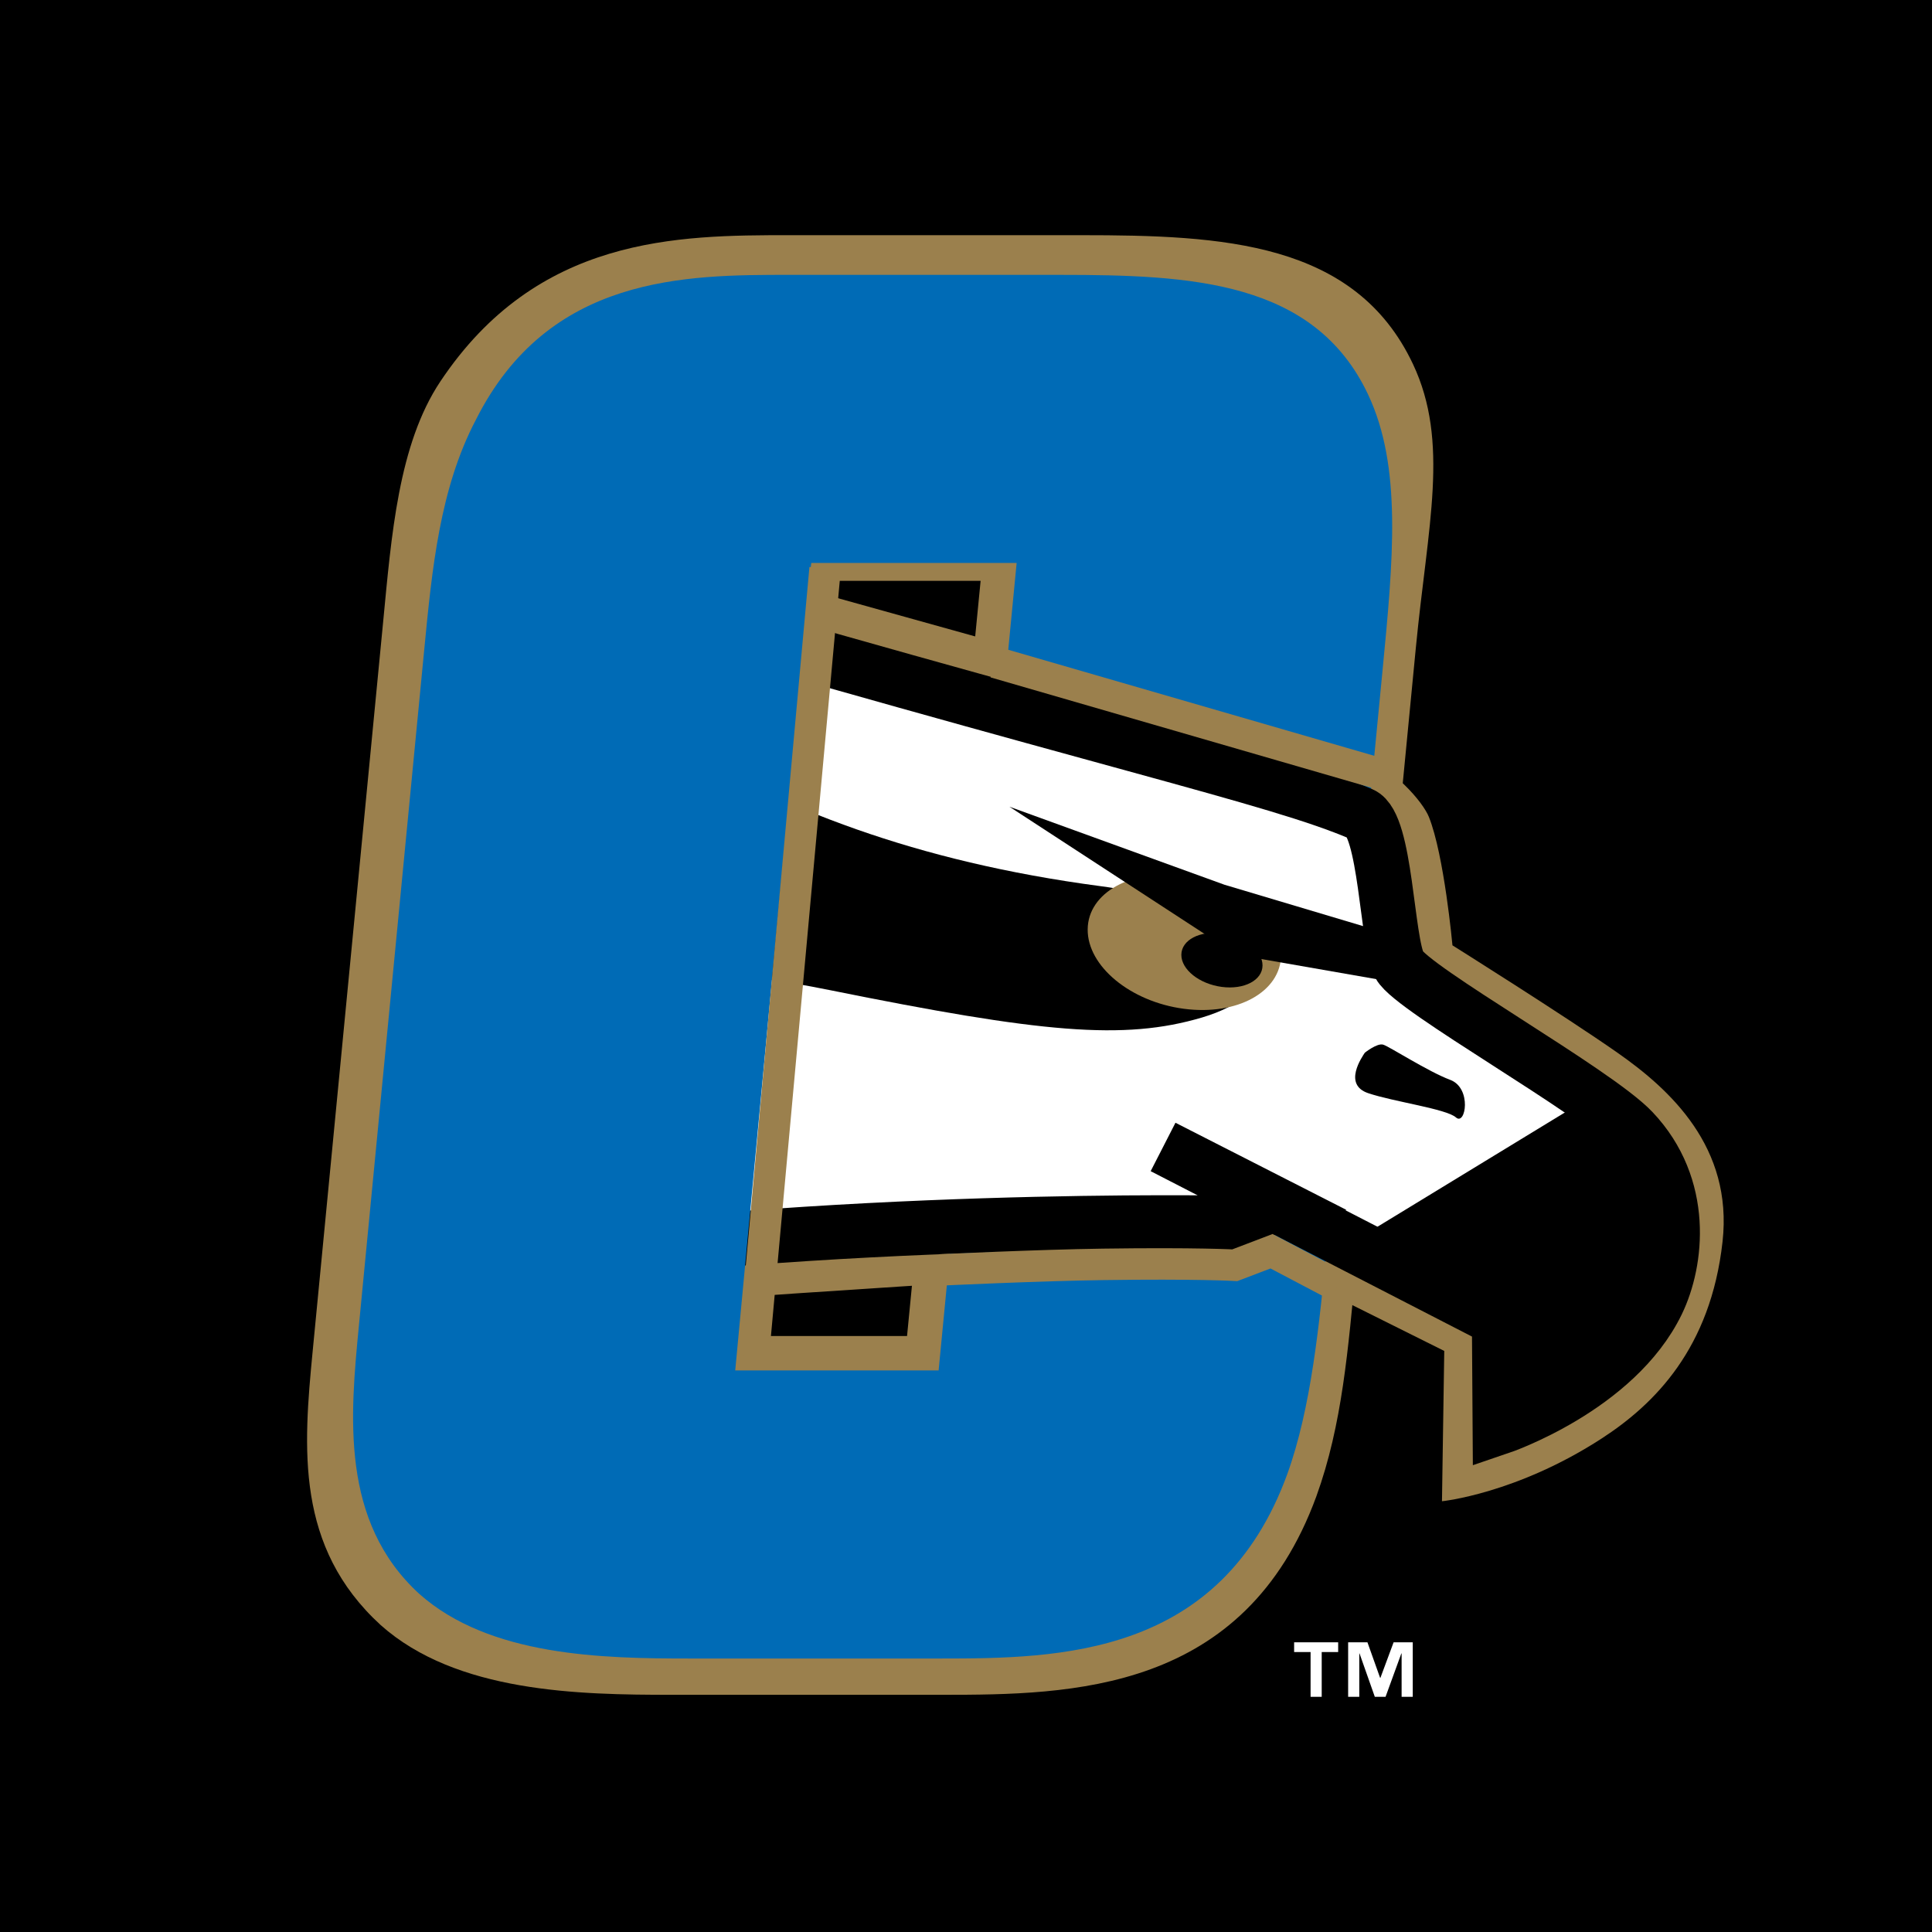 <?xml version="1.0" encoding="utf-8"?>
<!-- Generator: Adobe Illustrator 13.0.0, SVG Export Plug-In . SVG Version: 6.00 Build 14948)  -->
<!DOCTYPE svg PUBLIC "-//W3C//DTD SVG 1.0//EN" "http://www.w3.org/TR/2001/REC-SVG-20010904/DTD/svg10.dtd">
<svg version="1.0" id="Layer_1" xmlns="http://www.w3.org/2000/svg" xmlns:xlink="http://www.w3.org/1999/xlink" x="0px" y="0px"
	 width="192.756px" height="192.756px" viewBox="0 0 192.756 192.756" enable-background="new 0 0 192.756 192.756"
	 xml:space="preserve">
<g>
	<polygon fill-rule="evenodd" clip-rule="evenodd" points="0,0 192.756,0 192.756,192.756 0,192.756 0,0 	"/>
	<path fill-rule="evenodd" clip-rule="evenodd" fill="#9B804D" d="M75.846,129.285c0,0,25.465-1.744,33.837-2.092
		c8.37-0.35,17.789-0.697,17.789-0.697l16.622,8.287l-0.228,14.996c0,0,7.44-0.742,15.958-6.277
		c5.232-3.404,10.851-8.959,12.035-19.623c1.047-9.42-5.232-15.174-10.464-18.836c-5.232-3.664-16.483-10.727-16.483-10.727
		s-0.823-9.021-2.355-12.819c-0.556-1.384-3.354-4.918-8.108-6.977c-2.786-1.207-10.116-3.489-10.116-3.489l-42.557-11.86
		L75.846,129.285L75.846,129.285z"/>
	<path fill-rule="evenodd" clip-rule="evenodd" fill="#9B804D" d="M107.855,23.464c14.124,0,27.342,0.632,33.116,12.858
		c3.674,7.798,1.471,16.069,0.289,28.294l-5.948,61.55c-0.813,8.432-1.384,15.945-3.975,23.113
		c-7.164,19.6-24.469,19.812-37.327,19.812H67.032c-9.275,0-21.479-0.213-29.049-6.955c-8.52-7.801-7.726-17.633-6.788-27.328
		l7.027-72.722c0.834-8.642,1.521-17.74,5.706-24.019c9.682-14.523,23.67-14.604,34.841-14.604H107.855L107.855,23.464
		L107.855,23.464z M97.836,57.95h-14.65l-7.34,75.347h14.65L97.836,57.95L97.836,57.95z"/>
	<path fill-rule="evenodd" clip-rule="evenodd" fill="#006BB6" d="M105.772,27.424c13.101,0,25.362,0.587,30.719,11.928
		c3.407,7.233,2.52,16.423,1.423,27.765l-5.516,57.095c-0.757,7.822-1.567,16.229-3.972,22.877
		c-6.645,18.184-22.698,18.381-34.625,18.381H68.773c-8.603,0-19.924-0.197-26.946-6.453c-7.905-7.234-6.884-17.795-6.016-26.789
		l6.52-67.458c0.775-8.017,1.549-16.033,5.143-22.878c7.265-14.469,20.952-14.469,31.314-14.469H105.772L105.772,27.424
		L105.772,27.424z M101.431,56.168H80.9l-7.785,80.559h20.531L101.431,56.168L101.431,56.168z"/>
	
		<path fill-rule="evenodd" clip-rule="evenodd" fill="#FFFFFF" stroke="#000000" stroke-width="5.428" stroke-miterlimit="2.613" d="
		M47.591,126.496c34.915-5.299,74.893-4.488,74.893-4.488l4.976-1.754l-11.416-5.82l33.521,17.256l0.071,10.717
		c0,0,11.581-3.922,15.718-12.471c1.961-4.051,2.861-11.52-2.459-17.125c-3.753-3.953-21.997-14.115-23.279-16.524
		c-1.281-2.41-1.324-14.008-3.776-15.058c-8.751-3.75-24.592-6.917-80.4-23.279L47.591,126.496L47.591,126.496z"/>
	<path fill-rule="evenodd" clip-rule="evenodd" d="M44.357,85.734c20.377,14.114,17.859,8.898,38.519,13.067
		c20.981,4.236,29.232,5.033,37.058,2.713c7.825-2.322,7.993-7.897,3.455-9.619c-4.541-1.722-9.234-2.905-13.591-3.483
		c-18.642-2.472-31.77-7.784-43.504-14.588c-13.316-7.723,4.007-5.227,0.882-6.317c-1.726-0.601-9.256-4.328-18.539-9.032
		L44.357,85.734L44.357,85.734z"/>
	<path fill-rule="evenodd" clip-rule="evenodd" fill="#9B804D" d="M118.109,100.646c5.331,0.709,9.675-1.693,9.705-5.362
		c0.03-3.67-4.264-7.218-9.592-7.924c-5.331-0.708-9.675,1.694-9.704,5.362C108.486,96.393,112.782,99.941,118.109,100.646
		L118.109,100.646z"/>
	<polygon fill-rule="evenodd" clip-rule="evenodd" points="100.715,80.489 123.36,95.25 140.859,98.307 139.029,93.304 
		122.158,88.268 100.715,80.489 	"/>
	<polygon fill-rule="evenodd" clip-rule="evenodd" points="158.328,109.65 135.279,123.705 149.564,131.689 149.636,142.406 
		165.354,129.936 164.825,115.307 158.328,109.65 	"/>
	<path fill-rule="evenodd" clip-rule="evenodd" d="M136.166,105.033c-0.246,0.385-2.221,3.168,0.334,4.031
		c2.554,0.863,7.792,1.561,8.761,2.422c0.968,0.865,1.61-2.934-0.577-3.75c-2.189-0.816-6.071-3.326-6.681-3.51
		C137.395,104.039,136.166,105.033,136.166,105.033L136.166,105.033z"/>
	<path fill-rule="evenodd" clip-rule="evenodd" d="M121.891,98.463c2.234,0.297,4.059-0.658,4.071-2.133
		c0.012-1.474-1.791-2.91-4.028-3.207c-2.234-0.296-4.059,0.659-4.071,2.133C117.852,96.729,119.654,98.166,121.891,98.463
		L121.891,98.463z"/>
	<polygon fill-rule="evenodd" clip-rule="evenodd" fill="#006BB6" points="73.233,138.006 81.604,49.056 47.591,51.148 
		44.451,83.589 38.172,134.867 73.233,138.006 	"/>
	<path fill="none" stroke="#9B804D" stroke-width="3.139" stroke-miterlimit="2.613" d="M82.321,56.707l-7.165,78.617
		 M99.261,66.075l39.111,11.331 M93.766,126.701c0,0,9.856-0.467,16.263-0.555c9.418-0.133,13.168,0.088,13.168,0.088l3.664-1.398
		l6.628,3.49"/>
	<path fill-rule="evenodd" clip-rule="evenodd" fill="#FFFFFF" d="M133.509,164.822h-1.642v4.469h-1.11v-4.469h-1.642v-0.967h4.394
		V164.822L133.509,164.822L133.509,164.822z M140.949,169.291h-1.11v-4.326h-0.027l-1.575,4.326h-1.072l-1.525-4.326h-0.024v4.326
		h-1.112v-5.436h1.926l1.266,3.551h0.025l1.318-3.551h1.912V169.291L140.949,169.291z"/>
</g>
</svg>
